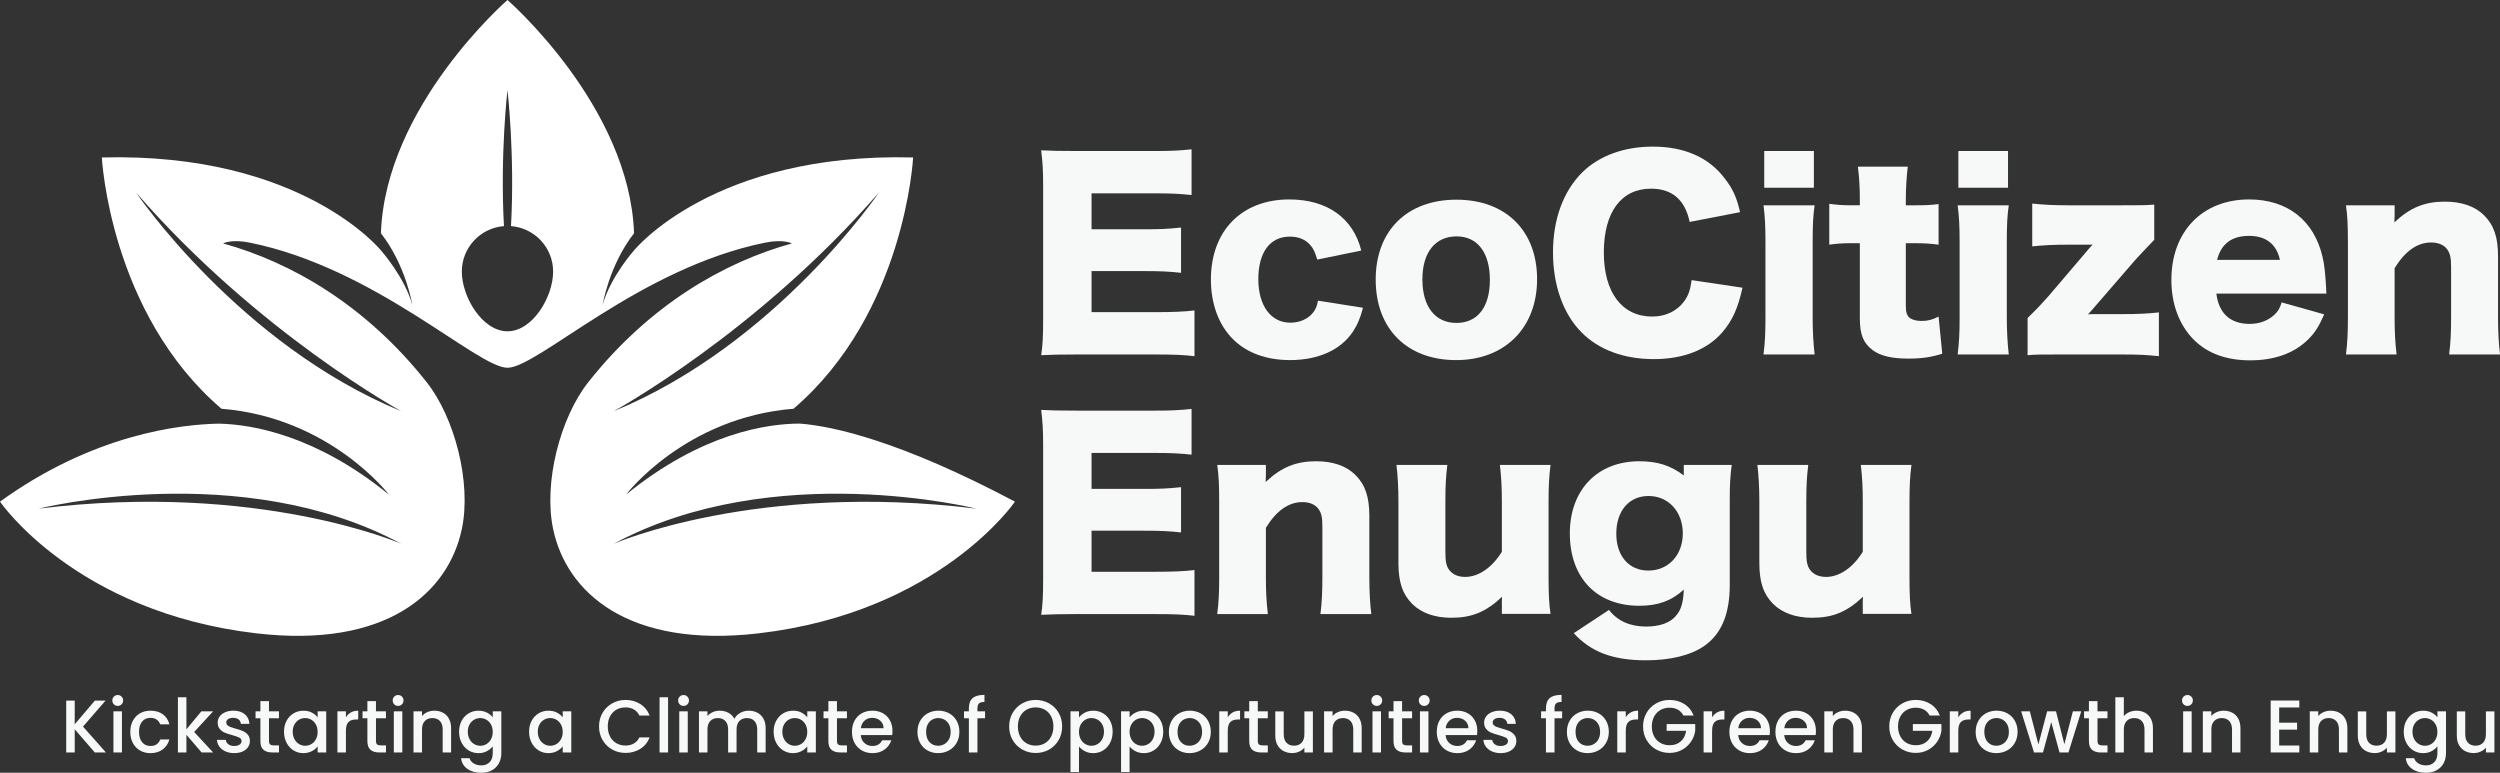 <?xml version="1.0" encoding="UTF-8"?><svg id="Layer_1" xmlns="http://www.w3.org/2000/svg" viewBox="0 0 236.438 73.084"><rect x="0" y="0" width="236.438" height="73.084" fill="#333333" stroke="none"/><defs><style>.cls-1{fill:none;}.cls-2{fill:#f7f9f8;}.cls-3{fill:#fff;}</style></defs><path class="cls-2" d="M112.97,58.239c-.994-.116-1.827-.162-3.816-.162h-7.285c-1.758,0-2.405.023-3.399.069.139-.925.185-1.781.185-3.376v-12.627c0-1.434-.046-2.243-.185-3.376.948.046,1.596.069,3.399.069h7.377c1.573,0,2.359-.046,3.446-.162v4.325c-1.064-.116-1.896-.162-3.446-.162h-6.013v3.4h4.995c1.526,0,2.081-.023,3.469-.162v4.278c-1.087-.116-1.873-.162-3.469-.162h-4.995v3.885h5.966c1.758,0,2.775-.046,3.769-.162v4.325Z"/><path class="cls-2" d="M115.12,58.077c.139-1.087.185-2.058.185-3.492v-7.123c0-1.596-.046-2.567-.185-3.492h4.602v.971c0,.139-.023.486-.023.648,1.457-1.388,2.868-1.966,4.764-1.966,1.596,0,2.868.439,3.723,1.295.925.925,1.318,2.058,1.318,3.885v5.805c0,1.341.069,2.498.185,3.469h-4.81c.139-1.11.185-2.081.185-3.492v-4.741c0-.925-.093-1.318-.37-1.711-.301-.416-.832-.647-1.526-.647-1.295,0-2.451.809-3.446,2.428v4.671c0,1.318.046,2.289.185,3.492h-4.787Z"/><path class="cls-2" d="M146.641,43.97c-.139,1.087-.185,2.058-.185,3.469v7.146c0,1.596.046,2.544.185,3.469h-4.602v-.995c0-.116,0-.462.023-.624-1.526,1.434-2.844,1.989-4.81,1.989-1.549,0-2.798-.439-3.677-1.295-.925-.925-1.318-2.058-1.318-3.885v-5.805c0-1.341-.069-2.498-.185-3.469h4.81c-.139,1.11-.185,2.081-.185,3.469v4.741c0,.948.093,1.364.37,1.734.324.416.832.648,1.503.648,1.272,0,2.567-.902,3.469-2.382v-4.741c0-1.295-.046-2.266-.185-3.469h4.787Z"/><path class="cls-2" d="M152.168,57.684c.809,1.041,1.989,1.573,3.515,1.573,1.272,0,2.266-.347,2.821-1.018.486-.555.694-1.249.74-2.474-1.179,1.064-2.428,1.526-4.209,1.526-4.024,0-6.568-2.636-6.568-6.845,0-4.117,2.613-6.822,6.568-6.822,1.711,0,2.96.393,4.209,1.341v-.994h4.533c-.139,1.041-.185,1.85-.185,3.215v8.117c0,2.775-.786,4.648-2.405,5.781-1.249.879-3.191,1.365-5.504,1.365-3.145,0-5.226-.786-6.845-2.567l3.33-2.197ZM155.891,53.961c1.896,0,3.261-1.457,3.261-3.515,0-2.058-1.364-3.538-3.238-3.538-1.85,0-3.053,1.411-3.053,3.561,0,2.128,1.203,3.492,3.03,3.492Z"/><path class="cls-2" d="M180.775,43.97c-.139,1.087-.185,2.058-.185,3.469v7.146c0,1.596.046,2.544.185,3.469h-4.602v-.995c0-.116,0-.462.023-.624-1.526,1.434-2.844,1.989-4.81,1.989-1.549,0-2.798-.439-3.677-1.295-.925-.925-1.318-2.058-1.318-3.885v-5.805c0-1.341-.069-2.498-.185-3.469h4.81c-.139,1.11-.185,2.081-.185,3.469v4.741c0,.948.093,1.364.37,1.734.324.416.832.648,1.503.648,1.272,0,2.567-.902,3.469-2.382v-4.741c0-1.295-.046-2.266-.185-3.469h4.787Z"/><path class="cls-2" d="M8.965,71.165l-1.898-2.194v2.194h-.804v-4.904h.804v2.237l1.905-2.237h1.009l-2.131,2.455,2.166,2.448h-1.051Z"/><path class="cls-2" d="M10.771,66.614c-.099-.099-.148-.221-.148-.367,0-.146.049-.268.148-.367.099-.099.221-.148.367-.148.141,0,.261.049.36.148.099.099.148.221.148.367,0,.146-.049.268-.148.367-.099.099-.219.148-.36.148-.146,0-.268-.049-.367-.148ZM11.533,67.277v3.888h-.804v-3.888h.804Z"/><path class="cls-2" d="M12.567,68.163c.162-.303.387-.537.674-.702.287-.165.616-.247.988-.247.47,0,.86.112,1.168.335.308.223.516.542.624.956h-.868c-.071-.193-.184-.343-.339-.452-.155-.108-.351-.162-.586-.162-.329,0-.592.116-.787.349-.195.233-.293.559-.293.977s.098.746.293.981c.195.235.457.353.787.353.466,0,.774-.205.924-.614h.868c-.113.395-.325.709-.635.942-.31.233-.696.349-1.157.349-.372,0-.701-.083-.988-.25-.287-.167-.512-.402-.674-.706-.162-.303-.243-.655-.243-1.055,0-.4.081-.751.243-1.055Z"/><path class="cls-2" d="M18.363,69.225l1.792,1.94h-1.087l-1.439-1.672v1.672h-.804v-5.221h.804v3.034l1.411-1.701h1.115l-1.792,1.948Z"/><path class="cls-2" d="M21.323,71.063c-.242-.11-.434-.261-.575-.452-.141-.19-.216-.403-.226-.638h.833c.014.165.093.302.236.413.143.111.323.166.54.166.226,0,.401-.043.526-.131.125-.087.187-.199.187-.335,0-.146-.069-.254-.208-.325-.139-.071-.359-.148-.66-.233-.292-.08-.529-.157-.713-.233-.183-.075-.342-.191-.476-.346s-.201-.36-.201-.614c0-.207.061-.396.183-.568.122-.172.297-.307.526-.406.228-.099.49-.148.787-.148.442,0,.798.112,1.069.335.27.223.415.528.434.914h-.804c-.014-.174-.085-.313-.212-.416-.127-.103-.299-.155-.515-.155-.212,0-.374.04-.487.12-.113.08-.169.186-.169.317,0,.104.038.191.113.261.075.071.167.126.275.166.108.04.268.091.48.152.282.075.514.152.695.229.181.078.337.192.469.342.132.151.2.351.205.6,0,.221-.061.419-.183.593-.122.174-.295.31-.519.409-.223.099-.486.148-.787.148-.306,0-.58-.055-.822-.166Z"/><path class="cls-2" d="M25.44,67.933v2.152c0,.146.034.25.102.314.068.064.185.095.349.095h.494v.67h-.635c-.362,0-.64-.085-.833-.254-.193-.169-.289-.444-.289-.826v-2.152h-.459v-.656h.459v-.967h.811v.967h.945v.656h-.945Z"/><path class="cls-2" d="M27.102,68.166c.162-.301.383-.535.663-.702.28-.167.589-.25.928-.25.306,0,.573.06.801.18.228.12.41.269.547.448v-.565h.811v3.888h-.811v-.579c-.136.183-.322.336-.557.459-.235.122-.503.183-.804.183-.334,0-.64-.086-.917-.257-.278-.172-.497-.412-.66-.72-.162-.308-.243-.657-.243-1.048,0-.39.081-.736.243-1.037ZM29.875,68.519c-.111-.198-.255-.348-.434-.452-.179-.103-.372-.155-.579-.155-.207,0-.4.051-.579.152-.179.101-.323.249-.434.445-.111.195-.166.427-.166.695,0,.268.055.503.166.706.11.202.256.356.437.462.181.106.373.159.575.159.207,0,.4-.052.579-.155.179-.103.323-.255.434-.455.11-.2.166-.434.166-.702,0-.268-.055-.501-.166-.699Z"/><path class="cls-2" d="M33.184,67.379c.195-.11.427-.166.695-.166v.833h-.205c-.315,0-.554.08-.716.24-.162.16-.243.438-.243.833v2.046h-.804v-3.888h.804v.565c.118-.198.274-.352.469-.462Z"/><path class="cls-2" d="M35.558,67.933v2.152c0,.146.034.25.102.314.068.064.185.095.349.095h.494v.67h-.635c-.362,0-.64-.085-.833-.254-.193-.169-.289-.444-.289-.826v-2.152h-.459v-.656h.459v-.967h.811v.967h.945v.656h-.945Z"/><path class="cls-2" d="M37.287,66.614c-.099-.099-.148-.221-.148-.367,0-.146.049-.268.148-.367.099-.099.221-.148.367-.148.141,0,.261.049.36.148.099.099.148.221.148.367,0,.146-.049.268-.148.367-.099.099-.219.148-.36.148-.146,0-.268-.049-.367-.148ZM38.049,67.277v3.888h-.804v-3.888h.804Z"/><path class="cls-2" d="M41.891,67.404c.242.127.432.315.568.565.136.249.205.55.205.903v2.293h-.797v-2.173c0-.348-.087-.615-.261-.801-.174-.186-.412-.279-.713-.279-.301,0-.54.093-.716.279-.176.186-.265.453-.265.801v2.173h-.804v-3.888h.804v.445c.132-.16.3-.285.505-.374s.422-.134.653-.134c.306,0,.58.063.822.19Z"/><path class="cls-2" d="M46.054,67.394c.233.12.415.269.547.448v-.565h.811v3.951c0,.358-.075.676-.226.956-.151.28-.368.5-.653.66-.285.16-.624.24-1.02.24-.527,0-.964-.123-1.312-.37-.348-.247-.546-.582-.593-1.005h.797c.061.202.192.366.392.49.2.125.439.187.716.187.325,0,.587-.099.787-.296.2-.198.3-.485.3-.861v-.649c-.136.184-.321.338-.554.462s-.497.187-.794.187c-.339,0-.648-.086-.928-.257-.28-.172-.501-.412-.663-.72-.162-.308-.243-.657-.243-1.048,0-.39.081-.736.243-1.037s.383-.535.663-.702c.28-.167.589-.25.928-.25.301,0,.568.06.801.18ZM46.435,68.519c-.111-.198-.255-.348-.434-.452-.179-.103-.372-.155-.579-.155-.207,0-.4.051-.579.152-.179.101-.323.249-.434.445-.111.195-.166.427-.166.695,0,.268.055.503.166.706.11.202.256.356.437.462.181.106.373.159.575.159.207,0,.4-.052.579-.155.179-.103.323-.255.434-.455.11-.2.166-.434.166-.702,0-.268-.055-.501-.166-.699Z"/><path class="cls-2" d="M50.28,68.166c.162-.301.383-.535.663-.702.28-.167.589-.25.928-.25.306,0,.573.06.801.18.228.12.41.269.547.448v-.565h.811v3.888h-.811v-.579c-.136.183-.322.336-.557.459-.235.122-.503.183-.804.183-.334,0-.64-.086-.917-.257-.278-.172-.497-.412-.66-.72-.162-.308-.243-.657-.243-1.048,0-.39.081-.736.243-1.037ZM53.053,68.519c-.111-.198-.255-.348-.434-.452-.179-.103-.372-.155-.579-.155-.207,0-.4.051-.579.152-.179.101-.323.249-.434.445-.111.195-.166.427-.166.695,0,.268.055.503.166.706.11.202.256.356.437.462.181.106.373.159.575.159.207,0,.4-.052.579-.155.179-.103.323-.255.434-.455.11-.2.166-.434.166-.702,0-.268-.055-.501-.166-.699Z"/><path class="cls-2" d="M56.99,67.411c.223-.381.527-.678.91-.893.383-.214.803-.321,1.259-.321.522,0,.987.128,1.394.385.407.256.702.62.886,1.09h-.967c-.127-.259-.303-.452-.529-.579-.226-.127-.487-.191-.783-.191-.325,0-.614.073-.868.219-.254.146-.453.355-.596.628-.144.273-.215.59-.215.953,0,.362.072.68.215.953.143.273.342.483.596.632.254.148.543.222.868.222.296,0,.557-.064.783-.191.226-.127.402-.32.529-.579h.967c-.183.471-.479.833-.886,1.087-.407.254-.871.381-1.394.381-.461,0-.882-.107-1.263-.321s-.683-.512-.907-.893c-.223-.381-.335-.811-.335-1.291,0-.48.112-.91.335-1.291Z"/><path class="cls-2" d="M63.182,65.944v5.221h-.804v-5.221h.804Z"/><path class="cls-2" d="M64.283,66.614c-.099-.099-.148-.221-.148-.367,0-.146.049-.268.148-.367.099-.099.221-.148.367-.148.141,0,.261.049.36.148.099.099.148.221.148.367,0,.146-.049.268-.148.367-.099.099-.219.148-.36.148-.146,0-.268-.049-.367-.148ZM65.045,67.277v3.888h-.804v-3.888h.804Z"/><path class="cls-2" d="M71.631,67.404c.242.127.433.315.572.565.139.249.208.55.208.903v2.293h-.797v-2.173c0-.348-.087-.615-.261-.801-.174-.186-.412-.279-.713-.279-.301,0-.54.093-.716.279-.176.186-.265.453-.265.801v2.173h-.797v-2.173c0-.348-.087-.615-.261-.801-.174-.186-.412-.279-.713-.279-.301,0-.54.093-.716.279-.176.186-.265.453-.265.801v2.173h-.804v-3.888h.804v.445c.132-.16.299-.285.501-.374.202-.089.419-.134.649-.134.31,0,.588.066.833.198.245.132.433.322.564.572.118-.235.301-.422.55-.561.249-.139.517-.208.804-.208.306,0,.58.063.822.19Z"/><path class="cls-2" d="M73.409,68.166c.162-.301.383-.535.663-.702.28-.167.589-.25.928-.25.306,0,.573.06.801.18.228.12.41.269.547.448v-.565h.811v3.888h-.811v-.579c-.136.183-.322.336-.557.459-.235.122-.503.183-.804.183-.334,0-.64-.086-.917-.257-.278-.172-.497-.412-.66-.72-.162-.308-.243-.657-.243-1.048,0-.39.081-.736.243-1.037ZM76.182,68.519c-.111-.198-.255-.348-.434-.452-.179-.103-.372-.155-.579-.155-.207,0-.4.051-.579.152-.179.101-.323.249-.434.445-.111.195-.166.427-.166.695,0,.268.055.503.166.706.11.202.256.356.437.462.181.106.373.159.575.159.207,0,.4-.052.579-.155.179-.103.323-.255.434-.455.11-.2.166-.434.166-.702,0-.268-.055-.501-.166-.699Z"/><path class="cls-2" d="M79.156,67.933v2.152c0,.146.034.25.102.314.068.064.185.095.349.095h.494v.67h-.635c-.362,0-.64-.085-.833-.254-.193-.169-.289-.444-.289-.826v-2.152h-.459v-.656h.459v-.967h.811v.967h.945v.656h-.945Z"/><path class="cls-2" d="M84.378,69.521h-2.971c.024.311.139.56.346.748.207.188.461.282.762.282.433,0,.738-.181.917-.543h.868c-.118.358-.331.65-.639.878-.308.228-.69.342-1.147.342-.372,0-.704-.083-.998-.25-.294-.167-.525-.402-.692-.706-.167-.303-.25-.655-.25-1.055,0-.4.081-.751.243-1.055s.39-.537.684-.702c.294-.165.632-.247,1.013-.247.367,0,.694.08.981.24.287.16.51.385.67.674.16.289.24.622.24.998,0,.146-.01.278-.028.395ZM83.566,68.872c-.005-.296-.111-.534-.318-.713-.207-.179-.463-.268-.769-.268-.278,0-.515.088-.713.265-.198.176-.315.415-.353.716h2.152Z"/><path class="cls-2" d="M87.722,70.978c-.296-.167-.529-.402-.699-.706-.169-.303-.254-.655-.254-1.055,0-.395.087-.746.261-1.051.174-.306.412-.541.713-.706.301-.165.637-.247,1.009-.247.372,0,.708.082,1.009.247.301.165.539.4.713.706.174.306.261.656.261,1.051,0,.395-.089.746-.268,1.051-.179.306-.422.542-.73.709-.308.167-.648.25-1.02.25-.367,0-.699-.083-.995-.25ZM89.299,70.382c.181-.099.328-.247.441-.445.113-.198.169-.437.169-.72s-.054-.521-.162-.716c-.108-.195-.252-.342-.43-.441-.179-.099-.372-.148-.579-.148-.207,0-.399.049-.575.148-.176.099-.316.246-.42.441-.104.195-.155.434-.155.716,0,.419.107.742.321.97.214.228.483.342.808.342.207,0,.401-.049.582-.148Z"/><path class="cls-2" d="M93.162,67.933h-.72v3.232h-.811v-3.232h-.459v-.656h.459v-.275c0-.447.119-.773.356-.977.237-.205.61-.307,1.118-.307v.67c-.245,0-.416.046-.515.138-.099.092-.148.25-.148.476v.275h.72v.656Z"/><path class="cls-2" d="M96.687,70.893c-.383-.214-.687-.513-.91-.896-.223-.383-.335-.815-.335-1.295,0-.48.112-.91.335-1.291.223-.381.527-.678.91-.893.383-.214.803-.321,1.259-.321.461,0,.883.107,1.267.321.383.214.686.511.907.893.221.381.332.811.332,1.291,0,.48-.111.911-.332,1.295-.221.383-.523.682-.907.896-.383.214-.806.321-1.267.321-.456,0-.876-.107-1.259-.321ZM98.814,70.294c.254-.148.453-.36.596-.635.143-.275.215-.594.215-.956,0-.362-.072-.68-.215-.953-.144-.273-.342-.482-.596-.628-.254-.146-.543-.219-.868-.219-.325,0-.614.073-.868.219-.254.146-.453.355-.596.628-.144.273-.215.59-.215.953,0,.362.072.681.215.956.143.275.342.487.596.635.254.148.543.222.868.222.325,0,.614-.074.868-.222Z"/><path class="cls-2" d="M102.603,67.397c.235-.122.501-.183.797-.183.339,0,.648.084.928.25.28.167.5.401.66.702.16.301.24.647.24,1.037,0,.391-.08.74-.24,1.048-.16.308-.38.548-.66.72-.28.172-.589.257-.928.257-.296,0-.56-.06-.79-.18-.231-.12-.419-.269-.564-.448v2.413h-.804v-5.737h.804v.572c.136-.179.322-.329.557-.452ZM104.243,68.508c-.111-.195-.256-.343-.437-.445-.181-.101-.375-.152-.582-.152-.202,0-.394.052-.575.155-.181.104-.327.254-.437.452-.111.198-.166.43-.166.699,0,.268.055.502.166.702.11.2.256.352.437.455.181.104.373.155.575.155.207,0,.401-.053.582-.159.181-.106.327-.26.437-.462.111-.202.166-.437.166-.706,0-.268-.055-.5-.166-.695Z"/><path class="cls-2" d="M107.387,67.397c.235-.122.501-.183.797-.183.339,0,.648.084.928.25.28.167.5.401.66.702.16.301.24.647.24,1.037,0,.391-.08.74-.24,1.048-.16.308-.38.548-.66.72-.28.172-.589.257-.928.257-.296,0-.56-.06-.79-.18-.231-.12-.419-.269-.564-.448v2.413h-.804v-5.737h.804v.572c.136-.179.322-.329.557-.452ZM109.027,68.508c-.111-.195-.256-.343-.437-.445-.181-.101-.375-.152-.582-.152-.202,0-.394.052-.575.155-.181.104-.327.254-.437.452-.111.198-.166.43-.166.699,0,.268.055.502.166.702.11.2.256.352.437.455.181.104.373.155.575.155.207,0,.401-.053.582-.159.181-.106.327-.26.437-.462.111-.202.166-.437.166-.706,0-.268-.055-.5-.166-.695Z"/><path class="cls-2" d="M111.5,70.978c-.296-.167-.529-.402-.699-.706-.169-.303-.254-.655-.254-1.055,0-.395.087-.746.261-1.051.174-.306.412-.541.713-.706.301-.165.637-.247,1.009-.247.372,0,.708.082,1.009.247.301.165.539.4.713.706.174.306.261.656.261,1.051,0,.395-.089.746-.268,1.051-.179.306-.422.542-.73.709-.308.167-.648.25-1.02.25-.367,0-.699-.083-.995-.25ZM113.077,70.382c.181-.099.328-.247.441-.445.113-.198.169-.437.169-.72s-.054-.521-.162-.716c-.108-.195-.252-.342-.43-.441-.179-.099-.372-.148-.579-.148-.207,0-.399.049-.575.148-.176.099-.316.246-.42.441-.104.195-.155.434-.155.716,0,.419.107.742.321.97.214.228.483.342.808.342.207,0,.401-.049.582-.148Z"/><path class="cls-2" d="M116.584,67.379c.195-.11.427-.166.695-.166v.833h-.205c-.315,0-.554.08-.716.24-.162.16-.243.438-.243.833v2.046h-.804v-3.888h.804v.565c.118-.198.274-.352.469-.462Z"/><path class="cls-2" d="M118.958,67.933v2.152c0,.146.034.25.102.314.068.064.185.095.349.095h.494v.67h-.635c-.362,0-.64-.085-.833-.254-.193-.169-.289-.444-.289-.826v-2.152h-.459v-.656h.459v-.967h.811v.967h.945v.656h-.945Z"/><path class="cls-2" d="M124.166,67.277v3.888h-.804v-.459c-.127.16-.293.286-.497.378s-.422.138-.653.138c-.306,0-.58-.064-.822-.191-.242-.127-.433-.315-.572-.564-.139-.249-.208-.55-.208-.903v-2.286h.797v2.166c0,.348.087.615.261.801.174.186.412.279.713.279.301,0,.54-.093.716-.279.176-.186.265-.453.265-.801v-2.166h.804Z"/><path class="cls-2" d="M128.008,67.404c.242.127.432.315.568.565.136.249.205.55.205.903v2.293h-.797v-2.173c0-.348-.087-.615-.261-.801-.174-.186-.412-.279-.713-.279-.301,0-.54.093-.716.279-.176.186-.265.453-.265.801v2.173h-.804v-3.888h.804v.445c.132-.16.3-.285.505-.374s.422-.134.653-.134c.306,0,.58.063.822.19Z"/><path class="cls-2" d="M129.846,66.614c-.099-.099-.148-.221-.148-.367,0-.146.049-.268.148-.367.099-.099.221-.148.367-.148.141,0,.261.049.36.148.099.099.148.221.148.367,0,.146-.049.268-.148.367-.099.099-.219.148-.36.148-.146,0-.268-.049-.367-.148ZM130.608,67.277v3.888h-.804v-3.888h.804Z"/><path class="cls-2" d="M132.604,67.933v2.152c0,.146.034.25.102.314.068.064.185.095.349.095h.494v.67h-.635c-.362,0-.64-.085-.833-.254-.193-.169-.289-.444-.289-.826v-2.152h-.459v-.656h.459v-.967h.811v.967h.945v.656h-.945Z"/><path class="cls-2" d="M134.333,66.614c-.099-.099-.148-.221-.148-.367,0-.146.049-.268.148-.367.099-.099.221-.148.367-.148.141,0,.261.049.36.148.099.099.148.221.148.367,0,.146-.049.268-.148.367-.099.099-.219.148-.36.148-.146,0-.268-.049-.367-.148ZM135.095,67.277v3.888h-.804v-3.888h.804Z"/><path class="cls-2" d="M139.688,69.521h-2.971c.024.311.139.56.346.748.207.188.461.282.762.282.433,0,.738-.181.917-.543h.868c-.118.358-.331.65-.639.878-.308.228-.69.342-1.147.342-.372,0-.704-.083-.998-.25-.294-.167-.525-.402-.692-.706-.167-.303-.25-.655-.25-1.055,0-.4.081-.751.243-1.055s.39-.537.684-.702c.294-.165.632-.247,1.013-.247.367,0,.694.08.981.24.287.16.51.385.67.674.16.289.24.622.24.998,0,.146-.01.278-.028.395ZM138.877,68.872c-.005-.296-.111-.534-.318-.713-.207-.179-.463-.268-.769-.268-.278,0-.515.088-.713.265-.198.176-.315.415-.353.716h2.152Z"/><path class="cls-2" d="M141.096,71.063c-.242-.11-.434-.261-.575-.452-.141-.19-.216-.403-.226-.638h.833c.014.165.093.302.236.413.143.111.323.166.54.166.226,0,.401-.043.526-.131.125-.087.187-.199.187-.335,0-.146-.069-.254-.208-.325-.139-.071-.359-.148-.66-.233-.292-.08-.529-.157-.713-.233-.183-.075-.342-.191-.476-.346s-.201-.36-.201-.614c0-.207.061-.396.183-.568.122-.172.297-.307.526-.406.228-.099.49-.148.787-.148.442,0,.798.112,1.069.335.27.223.415.528.434.914h-.804c-.014-.174-.085-.313-.212-.416-.127-.103-.299-.155-.515-.155-.212,0-.374.04-.487.12-.113.08-.169.186-.169.317,0,.104.038.191.113.261.075.071.167.126.275.166.108.04.268.091.48.152.282.075.514.152.695.229.181.078.337.192.469.342.132.151.2.351.205.6,0,.221-.061.419-.183.593-.122.174-.295.31-.519.409-.223.099-.486.148-.787.148-.306,0-.58-.055-.822-.166Z"/><path class="cls-2" d="M147.739,67.933h-.72v3.232h-.811v-3.232h-.459v-.656h.459v-.275c0-.447.119-.773.356-.977.237-.205.61-.307,1.118-.307v.67c-.245,0-.416.046-.515.138-.099.092-.148.25-.148.476v.275h.72v.656Z"/><path class="cls-2" d="M149.143,70.978c-.296-.167-.529-.402-.699-.706-.169-.303-.254-.655-.254-1.055,0-.395.087-.746.261-1.051.174-.306.412-.541.713-.706.301-.165.637-.247,1.009-.247.372,0,.708.082,1.009.247.301.165.539.4.713.706.174.306.261.656.261,1.051,0,.395-.089.746-.268,1.051-.179.306-.422.542-.73.709-.308.167-.648.25-1.02.25-.367,0-.699-.083-.995-.25ZM150.72,70.382c.181-.099.328-.247.441-.445.113-.198.169-.437.169-.72s-.054-.521-.162-.716c-.108-.195-.252-.342-.43-.441-.179-.099-.372-.148-.579-.148-.207,0-.399.049-.575.148-.176.099-.316.246-.42.441-.104.195-.155.434-.155.716,0,.419.107.742.321.97.214.228.483.342.808.342.207,0,.401-.049.582-.148Z"/><path class="cls-2" d="M154.227,67.379c.195-.11.427-.166.695-.166v.833h-.205c-.315,0-.554.08-.716.24-.162.16-.243.438-.243.833v2.046h-.804v-3.888h.804v.565c.118-.198.274-.352.469-.462Z"/><path class="cls-2" d="M159.212,67.672c-.127-.245-.303-.429-.529-.554-.226-.125-.487-.187-.783-.187-.325,0-.614.073-.868.219-.254.146-.453.353-.596.621-.144.268-.215.579-.215.931,0,.353.072.665.215.935.143.27.342.479.596.624s.543.219.868.219c.437,0,.793-.122,1.065-.367.273-.245.44-.576.501-.995h-1.842v-.642h2.702v.628c-.052.381-.187.732-.406,1.051-.219.32-.503.575-.854.766-.35.19-.74.286-1.168.286-.461,0-.882-.107-1.263-.321s-.683-.512-.907-.893c-.223-.381-.335-.811-.335-1.291,0-.48.112-.91.335-1.291.223-.381.527-.678.91-.893.383-.214.803-.321,1.259-.321.522,0,.987.128,1.394.385.407.256.702.62.886,1.09h-.967Z"/><path class="cls-2" d="M162.391,67.379c.195-.11.427-.166.695-.166v.833h-.205c-.315,0-.554.08-.716.24-.162.16-.243.438-.243.833v2.046h-.804v-3.888h.804v.565c.118-.198.274-.352.469-.462Z"/><path class="cls-2" d="M167.361,69.521h-2.971c.024.311.139.56.346.748.207.188.461.282.762.282.433,0,.738-.181.917-.543h.868c-.118.358-.331.65-.639.878-.308.228-.69.342-1.147.342-.372,0-.704-.083-.998-.25-.294-.167-.525-.402-.692-.706-.167-.303-.25-.655-.25-1.055,0-.4.081-.751.243-1.055s.39-.537.684-.702c.294-.165.632-.247,1.013-.247.367,0,.694.08.981.24.287.16.51.385.67.674.16.289.24.622.24.998,0,.146-.01.278-.028.395ZM166.55,68.872c-.005-.296-.111-.534-.318-.713-.207-.179-.463-.268-.769-.268-.278,0-.515.088-.713.265-.198.176-.315.415-.353.716h2.152Z"/><path class="cls-2" d="M171.715,69.521h-2.971c.024.311.139.56.346.748.207.188.461.282.762.282.433,0,.738-.181.917-.543h.868c-.118.358-.331.65-.639.878-.308.228-.69.342-1.147.342-.372,0-.704-.083-.998-.25-.294-.167-.525-.402-.692-.706-.167-.303-.25-.655-.25-1.055,0-.4.081-.751.243-1.055s.39-.537.684-.702c.294-.165.632-.247,1.013-.247.367,0,.694.08.981.24.287.16.51.385.67.674.16.289.24.622.24.998,0,.146-.01.278-.028.395ZM170.903,68.872c-.005-.296-.111-.534-.318-.713-.207-.179-.463-.268-.769-.268-.278,0-.515.088-.713.265-.198.176-.315.415-.353.716h2.152Z"/><path class="cls-2" d="M175.317,67.404c.242.127.432.315.568.565.136.249.205.55.205.903v2.293h-.797v-2.173c0-.348-.087-.615-.261-.801-.174-.186-.412-.279-.713-.279-.301,0-.54.093-.716.279-.176.186-.265.453-.265.801v2.173h-.804v-3.888h.804v.445c.132-.16.3-.285.505-.374s.422-.134.653-.134c.306,0,.58.063.822.19Z"/><path class="cls-2" d="M182.496,67.672c-.127-.245-.303-.429-.529-.554-.226-.125-.487-.187-.783-.187-.325,0-.614.073-.868.219-.254.146-.453.353-.596.621-.144.268-.215.579-.215.931,0,.353.072.665.215.935.143.27.342.479.596.624s.543.219.868.219c.437,0,.793-.122,1.065-.367.273-.245.44-.576.501-.995h-1.842v-.642h2.702v.628c-.052.381-.187.732-.406,1.051-.219.32-.503.575-.854.766-.35.19-.74.286-1.168.286-.461,0-.882-.107-1.263-.321s-.683-.512-.907-.893c-.223-.381-.335-.811-.335-1.291,0-.48.112-.91.335-1.291.223-.381.527-.678.91-.893.383-.214.803-.321,1.259-.321.522,0,.987.128,1.394.385.407.256.702.62.886,1.09h-.967Z"/><path class="cls-2" d="M185.675,67.379c.195-.11.427-.166.695-.166v.833h-.205c-.315,0-.554.08-.716.24-.162.16-.243.438-.243.833v2.046h-.804v-3.888h.804v.565c.118-.198.274-.352.469-.462Z"/><path class="cls-2" d="M187.802,70.978c-.296-.167-.529-.402-.699-.706-.169-.303-.254-.655-.254-1.055,0-.395.087-.746.261-1.051.174-.306.412-.541.713-.706.301-.165.637-.247,1.009-.247.372,0,.708.082,1.009.247.301.165.539.4.713.706.174.306.261.656.261,1.051,0,.395-.089.746-.268,1.051-.179.306-.422.542-.73.709-.308.167-.648.25-1.02.25-.367,0-.699-.083-.995-.25ZM189.379,70.382c.181-.099.328-.247.441-.445.113-.198.169-.437.169-.72s-.054-.521-.162-.716c-.108-.195-.252-.342-.43-.441-.179-.099-.372-.148-.579-.148-.207,0-.399.049-.575.148-.176.099-.316.246-.42.441-.104.195-.155.434-.155.716,0,.419.107.742.321.97.214.228.483.342.808.342.207,0,.401-.049.582-.148Z"/><path class="cls-2" d="M196.834,67.277l-1.207,3.888h-.847l-.783-2.872-.783,2.872h-.847l-1.214-3.888h.818l.811,3.126.826-3.126h.84l.79,3.112.804-3.112h.79Z"/><path class="cls-2" d="M198.372,67.933v2.152c0,.146.034.25.102.314.068.064.185.095.349.095h.494v.67h-.635c-.362,0-.64-.085-.833-.254-.193-.169-.289-.444-.289-.826v-2.152h-.459v-.656h.459v-.967h.811v.967h.945v.656h-.945Z"/><path class="cls-2" d="M202.863,67.404c.233.127.416.315.55.565.134.249.201.55.201.903v2.293h-.797v-2.173c0-.348-.087-.615-.261-.801-.174-.186-.412-.279-.713-.279-.301,0-.54.093-.716.279-.176.186-.265.453-.265.801v2.173h-.804v-5.221h.804v1.785c.136-.165.309-.292.519-.381.209-.089.439-.134.688-.134.296,0,.561.063.794.19Z"/><path class="cls-2" d="M206.514,66.614c-.099-.099-.148-.221-.148-.367,0-.146.049-.268.148-.367.099-.099.221-.148.367-.148.141,0,.261.049.36.148.099.099.148.221.148.367,0,.146-.049.268-.148.367-.099.099-.219.148-.36.148-.146,0-.268-.049-.367-.148ZM207.276,67.277v3.888h-.804v-3.888h.804Z"/><path class="cls-2" d="M211.118,67.404c.242.127.432.315.568.565.136.249.205.55.205.903v2.293h-.797v-2.173c0-.348-.087-.615-.261-.801-.174-.186-.412-.279-.713-.279-.301,0-.54.093-.716.279-.176.186-.265.453-.265.801v2.173h-.804v-3.888h.804v.445c.132-.16.3-.285.505-.374s.422-.134.653-.134c.306,0,.58.063.822.19Z"/><path class="cls-2" d="M215.553,66.91v1.439h1.693v.656h-1.693v1.503h1.905v.656h-2.709v-4.911h2.709v.656h-1.905Z"/><path class="cls-2" d="M221.229,67.404c.242.127.432.315.568.565.136.249.205.55.205.903v2.293h-.797v-2.173c0-.348-.087-.615-.261-.801-.174-.186-.412-.279-.713-.279-.301,0-.54.093-.716.279-.176.186-.265.453-.265.801v2.173h-.804v-3.888h.804v.445c.132-.16.3-.285.505-.374s.422-.134.653-.134c.306,0,.58.063.822.19Z"/><path class="cls-2" d="M226.546,67.277v3.888h-.804v-.459c-.127.16-.293.286-.497.378s-.422.138-.653.138c-.306,0-.58-.064-.822-.191-.242-.127-.433-.315-.572-.564-.139-.249-.208-.55-.208-.903v-2.286h.797v2.166c0,.348.087.615.261.801.174.186.412.279.713.279.301,0,.54-.093.716-.279.176-.186.265-.453.265-.801v-2.166h.804Z"/><path class="cls-2" d="M229.972,67.394c.233.12.415.269.547.448v-.565h.811v3.951c0,.358-.075.676-.226.956-.151.28-.368.5-.653.66-.285.16-.624.24-1.02.24-.527,0-.964-.123-1.312-.37-.348-.247-.546-.582-.593-1.005h.797c.061.202.192.366.392.49.2.125.439.187.716.187.325,0,.587-.099.787-.296.2-.198.3-.485.3-.861v-.649c-.136.184-.321.338-.554.462s-.497.187-.794.187c-.339,0-.648-.086-.928-.257-.28-.172-.501-.412-.663-.72-.162-.308-.243-.657-.243-1.048,0-.39.081-.736.243-1.037s.383-.535.663-.702c.28-.167.589-.25.928-.25.301,0,.568.06.801.18ZM230.353,68.519c-.111-.198-.255-.348-.434-.452-.179-.103-.372-.155-.579-.155-.207,0-.4.051-.579.152-.179.101-.323.249-.434.445-.111.195-.166.427-.166.695,0,.268.055.503.166.706.11.202.256.356.437.462.181.106.373.159.575.159.207,0,.4-.052.579-.155.179-.103.323-.255.434-.455.11-.2.166-.434.166-.702,0-.268-.055-.501-.166-.699Z"/><path class="cls-2" d="M235.909,67.277v3.888h-.804v-.459c-.127.16-.293.286-.497.378s-.422.138-.653.138c-.306,0-.58-.064-.822-.191-.242-.127-.433-.315-.572-.564-.139-.249-.208-.55-.208-.903v-2.286h.797v2.166c0,.348.087.615.261.801.174.186.412.279.713.279.301,0,.54-.093.716-.279.176-.186.265-.453.265-.801v-2.166h.804Z"/><path class="cls-2" d="M112.97,33.686c-.994-.116-1.827-.162-3.816-.162h-7.285c-1.758,0-2.405.023-3.399.069.139-.925.185-1.781.185-3.376v-12.627c0-1.434-.046-2.243-.185-3.376.948.046,1.596.069,3.399.069h7.377c1.573,0,2.359-.046,3.446-.162v4.325c-1.064-.116-1.896-.162-3.446-.162h-6.013v3.4h4.995c1.526,0,2.081-.023,3.469-.162v4.278c-1.087-.116-1.873-.162-3.469-.162h-4.995v3.885h5.966c1.758,0,2.775-.046,3.769-.162v4.325Z"/><path class="cls-2" d="M124.579,24.551c-.208-.694-.347-1.018-.648-1.365-.462-.532-1.11-.809-1.943-.809-1.873,0-2.983,1.48-2.983,4.024,0,2.498,1.179,4.117,3.03,4.117.902,0,1.734-.37,2.197-1.018.208-.301.324-.532.416-1.064l4.255.671c-.254.995-.532,1.619-.971,2.29-1.156,1.711-3.261,2.659-5.943,2.659-2.22,0-4.116-.694-5.388-1.989-1.341-1.318-2.081-3.353-2.081-5.62,0-4.625,2.914-7.585,7.423-7.585,3.561,0,6.036,1.758,6.799,4.833l-4.163.856Z"/><path class="cls-2" d="M130.106,26.447c0-4.625,2.96-7.562,7.632-7.562s7.632,2.937,7.632,7.516c0,4.602-3.053,7.655-7.655,7.655-4.648,0-7.608-2.96-7.608-7.608ZM134.523,26.424c0,2.567,1.203,4.117,3.215,4.117s3.168-1.503,3.168-4.07c0-2.59-1.179-4.116-3.145-4.116-2.035,0-3.238,1.526-3.238,4.07Z"/><path class="cls-2" d="M159.8,20.989c-.439-2.105-1.665-3.145-3.654-3.145-2.821,0-4.463,2.22-4.463,6.036,0,3.769,1.711,6.059,4.579,6.059,1.272,0,2.359-.532,3.03-1.457.393-.555.555-1.018.694-1.989l4.81.717c-.439,1.966-.948,3.099-1.919,4.232-1.434,1.642-3.677,2.521-6.475,2.521-2.821,0-5.203-.879-6.845-2.544-1.711-1.734-2.683-4.44-2.683-7.539,0-3.145.971-5.805,2.798-7.608,1.596-1.549,3.931-2.405,6.637-2.405,2.983,0,5.319,1.018,6.822,3.03.74.948,1.133,1.804,1.434,3.168l-4.764.925Z"/><path class="cls-2" d="M171.617,19.417c-.139.948-.185,1.873-.185,3.492v7.123c0,1.249.069,2.498.185,3.492h-4.833c.139-1.133.185-2.012.185-3.492v-7.123c0-1.503-.046-2.451-.185-3.492h4.833ZM171.548,14.283v3.469h-4.695v-3.469h4.695Z"/><path class="cls-2" d="M175.895,18.931c0-1.156-.046-2.081-.185-3.168h4.718c-.116.948-.185,2.058-.185,3.168v.486h.833c1.018,0,1.549-.023,2.266-.116v3.839c-.694-.093-1.295-.139-2.128-.139h-.971v5.92c0,.647.116.971.416,1.179.254.162.624.254,1.064.254.601,0,1.041-.116,1.619-.416l.347,3.515c-1.041.324-1.943.462-3.191.462-1.573,0-2.66-.254-3.4-.809-.879-.671-1.203-1.457-1.203-3.03v-7.077h-.879c-.74,0-1.341.046-2.012.139v-3.862c.671.093,1.249.139,2.058.139h.833v-.486Z"/><path class="cls-2" d="M189.979,19.417c-.139.948-.185,1.873-.185,3.492v7.123c0,1.249.069,2.498.185,3.492h-4.833c.139-1.133.185-2.012.185-3.492v-7.123c0-1.503-.046-2.451-.185-3.492h4.833ZM189.909,14.283v3.469h-4.695v-3.469h4.695Z"/><path class="cls-2" d="M203.738,22.678c-.879.925-1.549,1.619-1.966,2.104l-3.862,4.463c-.185.208-.254.301-.439.486.162-.023.462-.023.694-.023h2.521c1.434,0,2.451-.046,3.492-.162v4.14c-1.087-.116-1.873-.162-3.515-.162h-5.781c-1.85,0-2.382,0-3.122.069v-3.515c.902-.879,1.48-1.503,1.966-2.058l3.746-4.394c.092-.116.231-.278.439-.486h-2.22c-1.503,0-2.405.046-3.492.162v-4.047c1.156.116,2.081.162,3.492.162h4.88c1.966,0,2.428,0,3.168-.069v3.33Z"/><path class="cls-2" d="M209.612,27.765c.231,1.873,1.318,2.868,3.145,2.868.925,0,1.734-.301,2.336-.856.347-.324.509-.578.694-1.179l4.024,1.133c-.532,1.203-.879,1.734-1.526,2.382-1.318,1.295-3.168,1.966-5.458,1.966-2.266,0-4.047-.647-5.365-1.966-1.364-1.388-2.104-3.353-2.104-5.643,0-4.579,2.937-7.608,7.354-7.608,3.608,0,6.128,1.966,6.938,5.412.185.74.277,1.711.347,3.03,0,.093,0,.231.023.462h-10.407ZM215.625,24.574c-.324-1.48-1.318-2.266-2.914-2.266-1.642,0-2.636.74-3.03,2.266h5.943Z"/><path class="cls-2" d="M221.869,33.524c.139-1.087.185-2.058.185-3.492v-7.123c0-1.596-.046-2.567-.185-3.492h4.602v.971c0,.139-.023.486-.023.648,1.457-1.388,2.868-1.966,4.764-1.966,1.596,0,2.868.439,3.723,1.295.925.925,1.318,2.058,1.318,3.885v5.805c0,1.341.069,2.498.185,3.469h-4.81c.139-1.11.185-2.081.185-3.492v-4.741c0-.925-.093-1.318-.37-1.711-.301-.416-.832-.647-1.526-.647-1.295,0-2.451.809-3.446,2.428v4.671c0,1.318.046,2.289.185,3.492h-4.787Z"/><path class="cls-3" d="M75.65,40.061c-3.048.003-9.254.871-16.444,6.717,0,0,5.563-7.297,15.841-8.122,10.567-9.04,11.312-23.764,11.312-23.764-18.932-.498-26.406,8.802-26.406,8.802,0,0-2.219,2.489-2.962,5.148,0,0,.607-3.751,2.974-6.782-.413-12.022-11.97-22.06-11.97-22.06,0,0-11.557,10.038-11.969,22.06,2.367,3.031,2.974,6.782,2.974,6.782-.742-2.659-2.962-5.148-2.962-5.148,0,0-7.473-9.3-26.406-8.802,0,0,.745,14.724,11.312,23.764,10.278.825,15.841,8.122,15.841,8.122-6.896-5.607-12.887-6.635-16.055-6.712-3.727.064-11.934,1.023-20.73,7.376,0,0,7.141,10.463,24.247,12.456,12.319,1.435,18.178-3.848,19.438-9.895.91-4.368-.677-10.498-3.329-13.853-5.797-7.338-12.867-11.361-19.256-13.128,0,0,.766-.431,2.524-.075,11.916,2.408,21.507,11.833,24.371,11.833,2.865,0,12.456-9.424,24.372-11.833,1.758-.355,2.524.075,2.524.075-6.389,1.767-13.459,5.79-19.256,13.128-2.652,3.355-4.239,9.485-3.329,13.853,1.26,6.047,7.119,11.331,19.438,9.895,17.105-1.993,24.247-12.456,24.247-12.456-10.892-5.766-17.213-7.136-20.341-7.381M3.654,48.106s19.182-4.816,34.294,3.321c0,0-13.452-5.896-34.294-3.321ZM37.948,38.889c-15.362-6.311-25.077-20.676-25.077-20.676,11.542,13.286,25.077,20.676,25.077,20.676ZM47.995,31.333c-2.384,0-4.318-3.262-4.318-5.647,0-2.272,1.756-4.13,3.984-4.301-.374-6.807.333-12.859.333-12.859,0,0,.708,6.052.334,12.859,2.228.171,3.984,2.029,3.984,4.301,0,2.385-1.933,5.647-4.318,5.647ZM83.12,18.213s-9.716,14.365-25.077,20.676c0,0,13.535-7.39,25.077-20.676ZM58.043,51.428c15.113-8.138,34.294-3.321,34.294-3.321-20.842-2.574-34.294,3.321-34.294,3.321Z"/><rect class="cls-1" y=".001" width="95.99" height="60.135"/></svg>